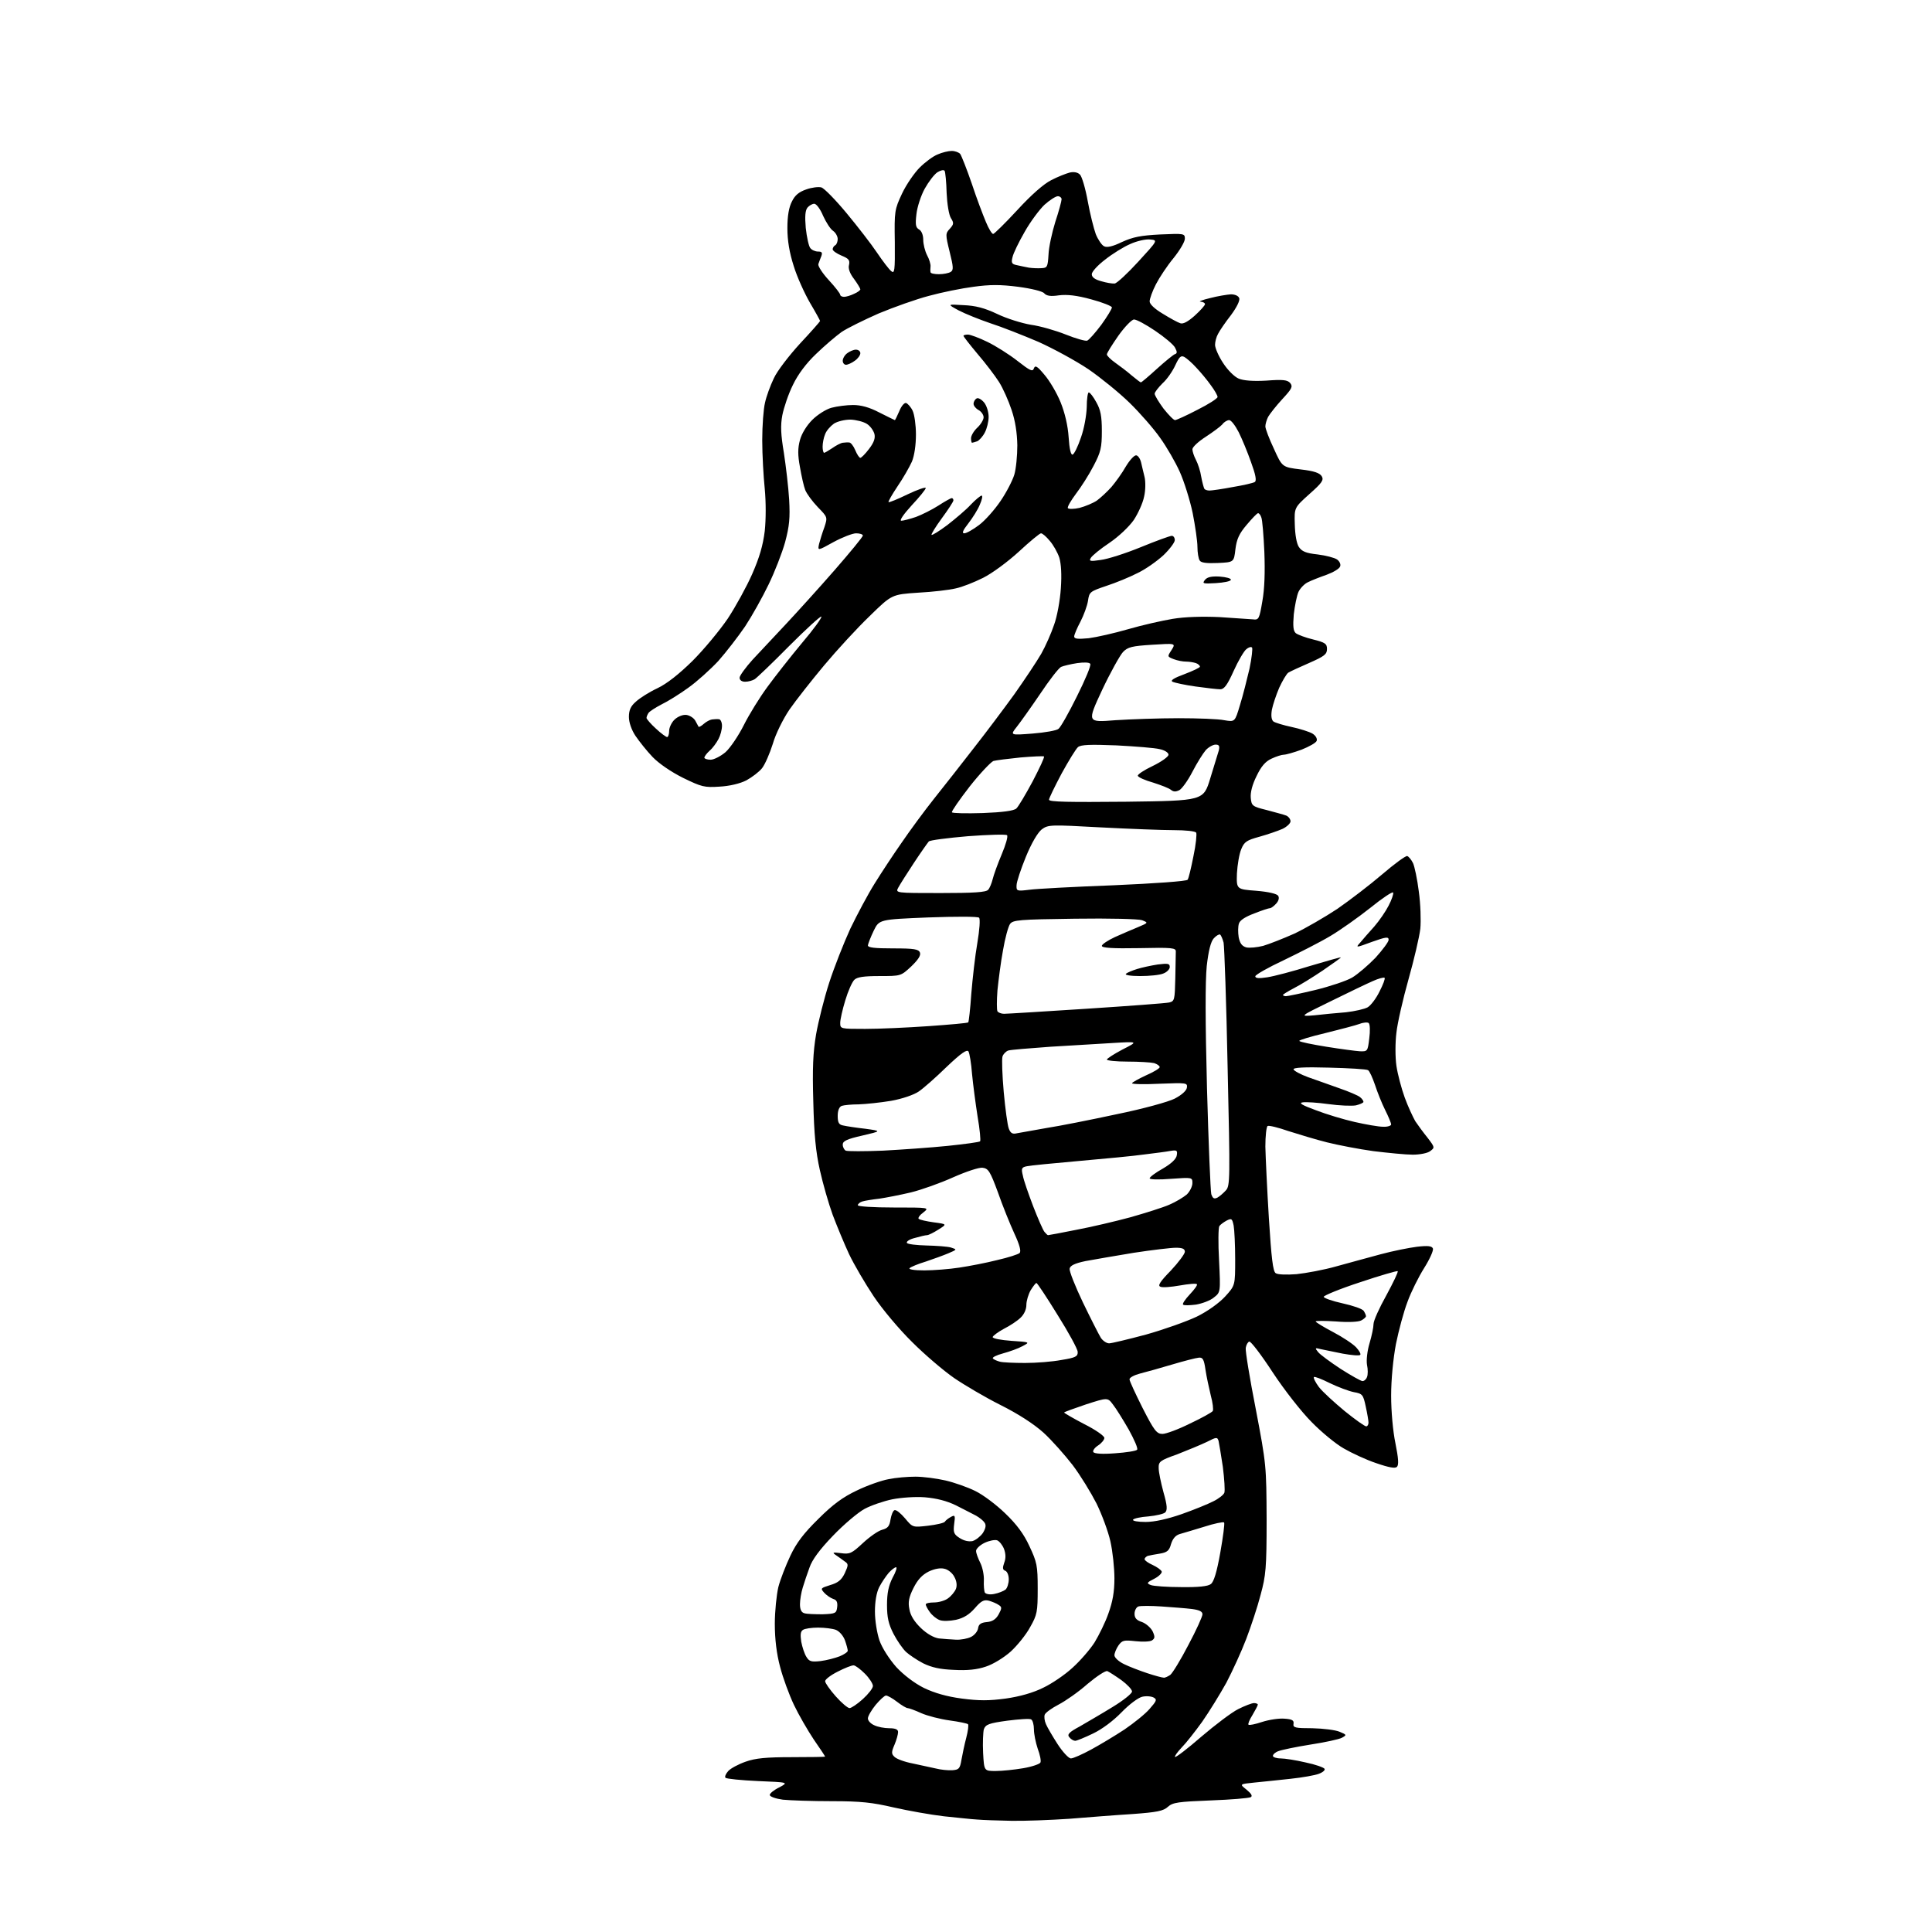 <?xml version="1.0" encoding="UTF-8" standalone="no"?>
<svg 
  version="1.1" 
  xmlns="http://www.w3.org/2000/svg" 
  xmlns:xlink="http://www.w3.org/1999/xlink" 
  xmlns:svg="http://www.w3.org/2000/svg"
  xmlns:rdf="http://www.w3.org/1999/02/22-rdf-syntax-ns#"
  xmlns:cc="http://creativecommons.org/ns#"
  xmlns:dc="http://purl.org/dc/elements/1.1/"
  viewBox="0 0 768 768"
  width="768"
  height="768"
>
<style>svg {background-color: white; }</style>"
<path stroke="none" fill="black" fill-rule="evenodd" d="M402.0,723.8C396.8,723.7 390.7,723.5 388.5,723.3C386.3,723.2 380.3,722.5 375.2,722.0C370.0,721.4 361.1,719.8 355.3,718.5C346.7,716.5 342.2,716.0 330.7,716.0C322.9,716.0 314.1,715.7 311.2,715.4C308.3,715.0 306.0,714.2 306.0,713.5C306.0,712.9 307.7,711.5 309.8,710.5C313.5,708.5 313.5,708.5 301.3,708.0C294.6,707.7 288.8,707.1 288.4,706.7C288.0,706.3 288.5,705.1 289.5,704.0C290.4,703.0 293.5,701.3 296.4,700.3C300.3,698.9 304.6,698.5 314.8,698.5C322.0,698.5 328.0,698.4 328.0,698.3C328.0,698.1 326.0,695.1 323.5,691.5C321.1,687.9 317.5,681.7 315.6,677.7C313.7,673.7 311.2,666.9 310.1,662.6C308.7,657.4 308.0,651.5 308.0,645.5C308.0,640.5 308.7,633.9 309.4,630.9C310.2,627.8 312.4,622.2 314.2,618.4C316.6,613.3 319.5,609.5 325.3,603.8C331.1,598.0 335.1,595.1 340.6,592.5C344.7,590.5 350.4,588.5 353.2,588.0C356.0,587.4 360.8,587.0 363.9,587.0C367.0,587.0 372.3,587.7 375.8,588.5C379.3,589.3 384.7,591.2 387.7,592.7C390.8,594.2 396.1,598.2 399.6,601.6C404.1,605.9 407.0,609.8 409.2,614.6C412.2,621.0 412.5,622.3 412.5,631.5C412.5,640.7 412.3,641.9 409.5,646.8C407.9,649.8 404.4,654.1 401.8,656.5C399.0,659.0 394.7,661.6 391.9,662.5C388.4,663.7 384.5,664.1 379.2,663.8C373.6,663.6 370.3,662.8 367.0,661.2C364.5,659.9 361.4,657.8 360.2,656.7C358.9,655.5 356.6,652.2 355.2,649.5C353.2,645.6 352.6,643.0 352.6,638.0C352.6,633.3 353.2,630.4 354.8,627.2C356.1,624.9 356.7,623.0 356.2,623.0C355.7,623.0 354.4,624.0 353.3,625.2C352.2,626.5 350.5,629.0 349.5,630.9C348.4,633.1 347.8,636.7 347.8,640.6C347.8,644.2 348.6,649.1 349.6,652.1C350.7,655.2 353.5,659.5 356.3,662.7C359.3,665.9 363.5,669.1 367.3,671.0C371.5,673.0 376.3,674.4 382.3,675.2C389.2,676.1 393.1,676.1 399.8,675.2C405.4,674.4 410.7,672.9 414.7,670.9C418.1,669.3 423.4,665.7 426.4,662.9C429.4,660.2 433.3,655.7 435.1,652.9C436.8,650.1 439.4,644.9 440.6,641.4C442.3,636.7 443.0,632.8 443.0,627.4C443.0,623.3 442.3,616.7 441.4,612.7C440.5,608.7 438.0,602.0 435.9,597.7C433.7,593.4 429.5,586.5 426.4,582.4C423.3,578.4 418.1,572.5 414.8,569.5C410.9,566.0 404.7,562.0 397.7,558.5C391.7,555.5 383.4,550.6 379.3,547.8C375.1,544.9 367.6,538.5 362.6,533.5C357.5,528.5 350.7,520.4 347.3,515.3C343.9,510.2 339.5,502.7 337.5,498.5C335.6,494.4 332.7,487.4 331.0,482.9C329.4,478.5 327.1,470.5 325.9,465.1C324.3,458.0 323.6,450.9 323.3,438.0C322.9,424.6 323.2,418.3 324.4,411.2C325.3,406.1 327.6,396.9 329.6,390.7C331.6,384.5 335.4,374.9 338.0,369.2C340.7,363.6 345.0,355.5 347.7,351.2C350.3,347.0 355.1,339.7 358.4,335.0C361.6,330.3 367.4,322.4 371.3,317.5C375.2,312.6 382.3,303.6 387.0,297.5C391.8,291.4 399.0,281.8 403.2,276.0C407.3,270.2 412.1,263.0 413.9,259.9C415.6,256.9 417.9,251.7 419.0,248.4C420.2,245.2 421.4,238.6 421.7,233.9C422.1,228.3 421.8,224.1 421.1,221.7C420.4,219.6 418.7,216.6 417.3,215.0C415.9,213.3 414.4,212.0 413.8,212.0C413.3,212.0 409.3,215.3 405.0,219.3C400.5,223.4 394.4,227.9 390.8,229.7C387.2,231.5 382.4,233.4 379.9,233.9C377.5,234.5 370.8,235.3 365.0,235.6C354.5,236.3 354.5,236.3 345.7,244.9C340.8,249.6 332.7,258.4 327.6,264.5C322.5,270.6 316.3,278.5 313.8,282.1C311.3,285.8 308.3,291.8 307.2,295.7C306.0,299.5 304.1,303.9 302.9,305.4C301.8,306.8 298.9,309.0 296.7,310.2C294.2,311.5 289.9,312.5 286.0,312.7C280.0,313.1 278.9,312.8 271.5,309.2C266.7,306.8 261.9,303.5 259.4,300.9C257.1,298.5 254.1,294.7 252.6,292.5C251.0,290.1 250.0,287.1 250.0,285.0C250.0,282.3 250.7,280.7 252.8,278.9C254.3,277.5 258.1,275.1 261.3,273.6C265.1,271.8 269.9,268.0 275.3,262.7C279.8,258.2 286.1,250.6 289.3,245.9C292.4,241.2 296.8,233.2 299.0,228.2C301.9,221.6 303.3,216.8 304.0,211.1C304.5,206.3 304.5,199.7 304.0,194.3C303.5,189.5 303.0,180.8 303.0,175.0C303.0,169.2 303.5,162.5 304.1,160.1C304.6,157.7 306.2,153.3 307.6,150.4C308.9,147.5 313.7,141.3 318.0,136.6C322.4,131.9 326.0,127.8 326.0,127.6C326.0,127.4 324.2,124.1 322.0,120.4C319.8,116.6 316.8,110.0 315.5,105.7C313.8,100.4 313.0,95.6 313.0,90.7C313.0,85.8 313.6,82.4 314.8,80.1C316.0,77.6 317.6,76.3 320.5,75.3C322.7,74.5 325.4,74.2 326.5,74.5C327.6,74.8 332.1,79.4 336.5,84.7C340.9,90.0 346.4,97.1 348.6,100.4C350.9,103.8 353.4,107.1 354.3,107.8C355.6,108.9 355.8,107.7 355.7,96.3C355.5,83.9 355.6,83.3 358.6,76.9C360.3,73.3 363.5,68.7 365.6,66.6C367.7,64.5 370.9,62.1 372.7,61.4C374.5,60.6 377.0,60.0 378.3,60.0C379.7,60.0 381.2,60.6 381.7,61.2C382.2,61.9 384.3,67.2 386.3,73.0C388.2,78.8 390.8,85.6 391.9,88.2C393.0,90.9 394.3,93.0 394.8,93.0C395.2,93.0 399.6,88.7 404.4,83.5C409.9,77.5 414.9,73.1 417.9,71.6C420.4,70.3 423.7,69.0 425.2,68.6C426.9,68.2 428.4,68.5 429.3,69.4C430.1,70.2 431.5,75.0 432.4,80.0C433.3,85.0 434.8,90.9 435.6,93.1C436.5,95.3 438.0,97.5 438.9,97.9C440.0,98.5 442.3,98.0 446.0,96.2C450.4,94.2 453.5,93.6 461.2,93.2C470.7,92.8 471.0,92.8 471.0,94.9C471.0,96.1 469.0,99.5 466.5,102.6C464.0,105.6 460.9,110.3 459.5,113.0C458.1,115.7 457.0,118.8 457.0,119.8C457.0,120.9 459.0,122.8 462.2,124.7C465.1,126.5 468.2,128.2 469.2,128.5C470.3,128.9 472.2,127.9 474.9,125.5C477.2,123.4 479.0,121.4 479.0,120.9C479.0,120.4 478.2,120.0 477.2,119.9C476.3,119.9 478.0,119.2 481.0,118.5C484.0,117.7 487.8,117.1 489.3,117.0C490.9,117.0 492.3,117.6 492.6,118.5C493.0,119.4 491.6,122.2 489.3,125.3C487.1,128.1 484.8,131.5 484.2,132.7C483.5,133.9 483.0,135.9 483.0,137.1C483.0,138.3 484.4,141.6 486.2,144.3C488.0,147.1 490.7,149.8 492.4,150.5C494.3,151.3 498.1,151.6 503.4,151.3C510.0,150.8 511.8,151.0 512.9,152.3C514.0,153.7 513.5,154.6 509.7,158.7C507.3,161.3 504.8,164.5 504.1,165.7C503.5,166.9 503.0,168.6 503.0,169.5C503.0,170.4 504.5,174.4 506.4,178.4C509.7,185.7 509.7,185.7 517.0,186.6C522.3,187.2 524.6,188.0 525.4,189.3C526.3,190.8 525.6,191.9 520.5,196.4C514.5,201.8 514.5,201.8 514.7,208.4C514.8,212.5 515.4,216.0 516.3,217.4C517.5,219.2 519.1,219.9 523.8,220.4C527.0,220.8 530.5,221.7 531.5,222.4C532.5,223.1 533.1,224.4 532.7,225.2C532.4,226.1 530.0,227.5 527.3,228.5C524.7,229.4 521.4,230.7 520.0,231.4C518.6,232.0 516.9,233.8 516.2,235.2C515.5,236.7 514.7,240.8 514.3,244.2C513.9,249.0 514.1,250.8 515.1,251.7C515.9,252.3 519.0,253.5 522.0,254.2C526.8,255.4 527.5,255.9 527.5,258.0C527.5,260.1 526.4,260.9 520.5,263.5C516.6,265.2 512.9,266.9 512.1,267.4C511.4,267.9 509.8,270.6 508.5,273.4C507.3,276.2 506.0,280.1 505.6,282.1C505.2,284.5 505.4,286.1 506.2,286.8C506.9,287.3 510.2,288.3 513.5,289.0C516.8,289.7 520.5,290.9 521.7,291.6C523.0,292.4 523.7,293.6 523.4,294.5C523.1,295.3 520.4,296.8 517.4,298.0C514.4,299.1 511.2,300.0 510.4,300.0C509.5,300.0 507.3,300.7 505.4,301.6C503.0,302.7 501.3,304.7 499.5,308.5C497.8,311.9 497.0,315.0 497.2,317.2C497.5,320.3 497.8,320.6 503.5,322.0C506.8,322.9 510.3,323.8 511.3,324.2C512.2,324.6 513.0,325.6 513.0,326.5C513.0,327.3 511.5,328.7 509.8,329.5C508.0,330.3 503.9,331.7 500.7,332.6C495.6,334.0 494.6,334.6 493.4,337.6C492.6,339.5 491.9,343.8 491.7,347.2C491.5,353.5 491.5,353.5 499.4,354.1C504.3,354.5 507.6,355.3 508.1,356.1C508.6,356.9 508.3,358.1 507.3,359.2C506.4,360.2 505.3,361.0 504.9,361.0C504.4,361.0 501.6,361.9 498.6,363.1C495.1,364.4 492.9,365.8 492.5,367.1C492.1,368.3 492.1,370.7 492.4,372.6C492.9,375.0 493.7,376.1 495.4,376.6C496.7,376.9 499.7,376.6 502.1,376.0C504.5,375.3 510.1,373.1 514.6,371.1C519.0,369.0 526.6,364.6 531.6,361.3C536.5,357.9 544.5,351.8 549.4,347.6C554.3,343.4 558.8,340.1 559.4,340.3C560.0,340.5 561.0,341.7 561.7,343.1C562.3,344.4 563.4,349.5 564.0,354.4C564.7,359.3 564.9,366.0 564.6,369.2C564.2,372.5 562.1,381.5 559.9,389.3C557.7,397.1 555.5,406.7 555.1,410.5C554.6,414.4 554.6,420.3 555.1,423.7C555.6,427.1 557.1,432.7 558.4,436.3C559.7,439.9 561.7,444.1 562.6,445.7C563.6,447.2 565.8,450.2 567.5,452.3C570.4,456.1 570.4,456.2 568.5,457.6C567.5,458.4 564.4,459.0 561.6,459.0C558.8,459.0 551.8,458.3 546.0,457.6C540.2,456.8 531.9,455.2 527.5,454.1C523.1,453.0 516.2,450.9 512.1,449.6C508.1,448.2 504.4,447.3 503.9,447.6C503.4,447.9 503.0,451.6 503.0,455.8C503.1,460.0 503.7,472.9 504.4,484.3C505.4,500.0 506.0,505.4 507.1,506.1C507.9,506.7 511.5,506.8 515.4,506.5C519.2,506.1 526.3,504.8 531.2,503.4C536.0,502.1 543.9,499.9 548.8,498.6C553.6,497.3 560.1,496.0 563.3,495.6C567.7,495.1 569.2,495.3 569.6,496.3C569.9,497.1 568.3,500.6 566.1,504.1C563.9,507.6 560.9,513.6 559.5,517.5C558.0,521.4 556.0,528.9 554.9,534.3C553.8,540.2 553.0,548.4 553.0,554.8C553.0,561.0 553.7,568.9 554.7,573.7C555.9,579.7 556.1,582.3 555.3,583.1C554.6,583.8 552.2,583.4 547.0,581.6C543.1,580.3 537.3,577.6 534.2,575.8C531.0,574.0 525.3,569.3 521.4,565.3C517.4,561.3 510.5,552.5 505.9,545.5C501.4,538.6 497.2,533.1 496.6,533.3C496.0,533.5 495.4,534.6 495.2,535.8C495.0,537.0 496.8,548.0 499.2,560.2C503.4,582.2 503.4,582.8 503.5,604.0C503.5,623.4 503.2,626.3 501.1,634.0C499.9,638.7 497.3,646.5 495.4,651.5C493.5,656.5 489.9,664.3 487.5,668.9C485.0,673.4 480.7,680.4 477.9,684.4C475.1,688.3 471.4,693.0 469.7,694.7C468.0,696.5 466.8,698.2 467.1,698.4C467.4,698.7 472.1,695.1 477.5,690.4C483.0,685.7 489.6,680.7 492.2,679.4C494.8,678.1 497.6,677.0 498.5,677.0C499.3,677.0 500.0,677.3 500.0,677.6C500.0,678.0 499.0,679.8 497.9,681.7C496.7,683.6 496.0,685.3 496.3,685.6C496.6,685.9 499.0,685.4 501.7,684.5C504.5,683.6 508.5,683.0 510.6,683.2C513.7,683.4 514.4,683.9 514.2,685.2C513.9,686.8 514.9,687.0 521.7,687.0C526.0,687.1 530.9,687.7 532.5,688.4C535.4,689.6 535.4,689.7 533.4,690.8C532.3,691.4 526.7,692.6 520.9,693.5C515.2,694.4 509.5,695.6 508.2,696.1C507.0,696.5 506.0,697.4 506.0,698.0C506.0,698.5 507.4,699.0 509.1,699.0C510.7,699.0 515.2,699.7 519.0,700.6C522.9,701.4 526.2,702.6 526.5,703.1C526.9,703.6 525.9,704.5 524.3,705.1C522.8,705.7 517.7,706.6 513.0,707.1C508.3,707.6 501.8,708.3 498.6,708.6C492.7,709.2 492.7,709.2 495.5,711.4C497.4,713.0 498.0,713.9 497.2,714.4C496.5,714.8 489.3,715.4 481.2,715.7C468.4,716.2 466.2,716.5 464.3,718.2C462.5,719.9 459.9,720.4 450.3,721.1C443.8,721.5 432.4,722.4 425.0,723.0C417.6,723.5 407.2,723.9 402.0,723.8zM378.5,703.7C381.2,703.5 381.6,703.1 382.2,699.5C382.6,697.3 383.4,693.4 384.1,690.8C384.8,688.1 385.1,685.8 384.8,685.4C384.5,685.1 381.2,684.4 377.5,683.9C373.8,683.4 368.7,682.1 366.2,681.0C363.8,679.9 361.3,679.0 360.8,679.0C360.3,679.0 358.4,677.9 356.6,676.5C354.8,675.1 352.8,674.0 352.2,674.0C351.6,674.0 349.8,675.7 348.1,677.7C346.4,679.8 345.0,682.2 345.0,683.1C345.0,684.0 346.1,685.2 347.5,685.8C348.9,686.5 351.6,687.0 353.5,687.0C356.0,687.0 357.0,687.5 357.0,688.5C357.0,689.4 356.4,691.6 355.6,693.5C354.3,696.5 354.3,697.2 355.6,698.4C356.4,699.2 359.6,700.4 362.8,701.0C365.9,701.7 370.1,702.6 372.0,703.0C373.9,703.5 376.9,703.8 378.5,703.7zM395.8,704.0C398.3,704.0 403.2,703.5 406.7,702.9C410.3,702.3 413.4,701.2 413.6,700.6C413.9,699.9 413.4,697.5 412.5,695.1C411.7,692.7 411.0,689.3 411.0,687.4C411.0,685.6 410.5,683.8 409.9,683.5C409.4,683.1 405.1,683.4 400.4,684.0C393.1,685.0 391.8,685.5 391.1,687.4C390.8,688.5 390.6,692.8 390.8,696.8C391.2,704.0 391.2,704.0 395.8,704.0zM425.7,699.0C426.6,699.0 430.2,697.4 433.7,695.5C437.2,693.6 443.2,690.0 447.0,687.5C450.8,684.9 455.3,681.3 457.0,679.3C459.8,676.1 460.0,675.6 458.6,674.8C457.7,674.3 455.6,674.1 454.0,674.5C452.4,674.9 448.9,677.5 445.8,680.7C442.6,684.0 438.1,687.4 434.5,689.1C431.2,690.7 428.0,692.0 427.4,692.0C426.8,692.0 425.7,691.4 425.1,690.6C424.1,689.5 424.9,688.6 429.2,686.3C432.1,684.6 438.0,681.2 442.2,678.6C446.5,676.0 450.0,673.2 450.0,672.4C450.0,671.6 448.1,669.6 445.8,667.9C443.4,666.2 440.9,664.6 440.2,664.3C439.5,664.0 436.0,666.3 432.3,669.4C428.7,672.6 423.5,676.2 420.8,677.6C418.1,679.0 415.6,680.8 415.3,681.6C415.0,682.4 415.2,684.1 415.8,685.4C416.3,686.6 418.4,690.2 420.4,693.3C422.4,696.4 424.8,699.0 425.7,699.0zM337.7,679.0C338.4,679.0 340.8,677.4 343.0,675.4C345.2,673.4 347.0,671.1 347.0,670.2C347.0,669.3 345.6,667.1 343.8,665.3C342.0,663.5 340.0,662.0 339.3,662.0C338.5,662.0 335.7,663.1 333.0,664.5C330.2,665.9 328.0,667.6 328.0,668.3C328.0,669.0 329.9,671.7 332.2,674.3C334.5,676.9 337.0,679.0 337.7,679.0zM462.6,666.9C463.1,667.0 464.3,666.4 465.2,665.8C466.1,665.1 469.4,659.7 472.4,653.9C475.5,648.1 478.0,642.6 478.0,641.7C478.0,640.6 476.8,640.0 473.8,639.6C471.4,639.3 466.0,638.9 461.8,638.6C457.5,638.3 453.4,638.3 452.5,638.6C451.7,638.9 451.0,640.2 451.0,641.5C451.0,643.2 451.8,644.1 454.0,644.8C455.6,645.4 457.5,647.1 458.2,648.5C459.2,650.7 459.1,651.3 457.9,652.1C457.1,652.6 454.2,652.7 451.4,652.4C446.8,651.9 446.1,652.0 444.6,654.1C443.7,655.4 443.0,657.2 443.0,658.0C443.0,658.9 444.7,660.5 446.8,661.5C448.8,662.5 453.0,664.1 456.0,665.1C459.0,666.1 462.0,666.9 462.6,666.9zM326.2,660.3C328.6,660.0 332.0,659.1 333.8,658.4C335.5,657.7 337.0,656.7 337.0,656.2C337.0,655.7 336.5,653.8 335.9,652.1C335.2,650.2 333.7,648.5 332.3,647.9C331.0,647.4 327.8,647.0 325.2,647.0C322.6,647.0 319.9,647.4 319.2,647.9C318.2,648.5 318.1,649.8 318.5,652.6C318.9,654.7 319.8,657.5 320.6,658.7C321.7,660.5 322.6,660.7 326.2,660.3zM380.0,651.8C381.9,651.9 384.6,651.4 386.0,650.7C387.4,650.0 388.6,648.5 388.8,647.3C389.0,645.7 389.9,645.0 392.3,644.8C394.5,644.6 395.9,643.7 397.0,641.7C398.3,639.3 398.3,638.8 397.0,638.0C396.2,637.4 394.4,636.7 393.1,636.3C391.1,635.8 390.0,636.4 387.5,639.3C385.3,641.8 383.1,643.2 380.0,643.9C377.5,644.4 374.8,644.5 373.5,644.0C372.2,643.5 370.5,642.1 369.6,640.8C368.7,639.6 368.0,638.2 368.0,637.8C368.0,637.3 369.5,637.0 371.3,637.0C373.1,637.0 375.6,636.3 376.8,635.4C378.1,634.5 379.5,632.8 380.0,631.6C380.5,630.3 380.3,628.5 379.4,626.9C378.7,625.4 376.9,623.9 375.4,623.6C373.8,623.2 371.5,623.6 369.2,624.7C366.6,626.0 364.8,627.9 363.1,631.3C361.3,634.9 360.9,636.9 361.5,639.7C361.9,642.2 363.5,644.7 366.1,647.2C368.5,649.5 371.2,651.0 373.2,651.3C375.0,651.5 378.1,651.7 380.0,651.8zM327.0,641.7C332.2,641.5 332.5,641.3 332.8,638.8C333.0,636.9 332.6,636.0 331.2,635.6C330.1,635.2 328.5,634.1 327.6,633.1C326.1,631.4 326.2,631.3 330.0,630.1C333.1,629.2 334.5,628.1 335.8,625.4C337.3,622.1 337.3,621.7 335.8,620.7C334.9,620.0 333.3,618.9 332.3,618.2C330.7,617.1 331.0,617.0 334.3,617.4C337.8,617.9 338.6,617.5 343.0,613.4C345.7,610.9 349.1,608.5 350.7,608.1C352.9,607.5 353.6,606.7 354.0,604.0C354.3,602.2 355.0,600.5 355.6,600.3C356.3,600.1 358.1,601.6 359.8,603.6C362.8,607.2 362.8,607.2 368.9,606.5C372.3,606.1 375.3,605.4 375.6,604.9C375.9,604.4 376.9,603.6 378.0,603.0C379.6,602.1 379.8,602.4 379.3,605.8C378.9,609.1 379.1,609.9 381.5,611.4C383.2,612.5 385.1,612.9 386.6,612.6C387.9,612.2 389.7,610.8 390.7,609.4C391.8,607.6 392.1,606.3 391.4,605.3C390.9,604.5 389.4,603.3 388.0,602.5C386.6,601.8 383.0,599.9 380.0,598.4C376.3,596.6 372.3,595.6 367.7,595.2C364.0,594.9 358.2,595.3 354.7,596.0C351.3,596.7 346.3,598.4 343.7,599.8C341.1,601.2 335.4,606.0 331.1,610.5C325.8,616.0 322.8,620.1 321.8,623.1C320.9,625.5 319.7,629.1 319.1,631.1C318.5,633.0 318.0,636.0 318.0,637.7C318.0,639.9 318.6,641.0 319.8,641.3C320.7,641.6 324.0,641.7 327.0,641.7zM395.3,633.6C396.9,633.3 398.9,632.5 399.7,631.9C400.4,631.3 401.0,629.4 401.0,627.8C401.0,626.2 400.4,624.7 399.6,624.4C398.5,624.0 398.5,623.2 399.2,621.2C399.9,619.4 399.8,617.6 399.1,615.7C398.5,614.2 397.3,612.7 396.4,612.3C395.5,612.0 393.3,612.4 391.4,613.3C389.5,614.2 388.0,615.7 388.0,616.5C388.0,617.4 388.8,619.5 389.7,621.3C390.6,623.1 391.2,626.2 391.1,628.2C391.0,630.3 391.2,632.5 391.5,633.1C392.0,633.7 393.5,634.0 395.3,633.6zM469.6,630.9C476.2,631.0 480.2,630.6 481.3,629.7C482.5,628.9 483.7,625.0 485.1,617.1C486.2,610.9 486.9,605.5 486.6,605.2C486.2,604.9 482.7,605.6 478.7,606.9C474.8,608.1 470.4,609.4 469.0,609.8C467.3,610.3 466.2,611.6 465.5,613.8C464.8,616.4 464.0,617.1 461.0,617.6C459.1,617.9 456.9,618.3 456.2,618.5C455.6,618.8 455.0,619.3 455.0,619.8C455.0,620.3 456.4,621.3 458.2,622.1C459.9,622.9 461.5,624.0 461.8,624.7C462.0,625.3 460.6,626.7 458.8,627.6C455.8,629.1 455.7,629.4 457.5,630.1C458.6,630.5 464.0,630.9 469.6,630.9zM455.4,605.0C458.9,605.0 463.9,603.9 469.7,601.9C474.5,600.2 480.2,597.9 482.3,596.8C484.4,595.8 486.4,594.2 486.7,593.4C487.0,592.5 486.7,587.9 486.1,583.1C485.4,578.4 484.6,573.7 484.4,572.8C483.9,571.2 483.6,571.2 479.7,573.2C477.4,574.3 472.1,576.5 468.0,578.1C461.0,580.6 460.5,581.0 460.6,583.7C460.6,585.2 461.5,589.5 462.5,593.2C464.0,598.4 464.1,600.3 463.2,601.2C462.6,601.8 459.6,602.5 456.5,602.8C453.5,603.0 450.7,603.6 450.4,604.1C450.1,604.6 452.3,605.0 455.4,605.0zM443.3,577.7C447.6,577.4 451.6,576.8 452.0,576.3C452.5,575.9 450.9,572.3 448.7,568.3C446.4,564.3 443.6,559.8 442.4,558.3C440.3,555.5 440.3,555.5 431.6,558.3C426.9,559.9 423.0,561.3 423.0,561.5C423.0,561.7 426.6,563.8 431.0,566.1C435.4,568.3 439.0,570.8 439.0,571.6C439.0,572.3 437.9,573.7 436.5,574.6C435.1,575.5 434.3,576.7 434.6,577.2C435.0,577.9 438.3,578.1 443.3,577.7zM462.1,570.0C463.5,570.0 468.4,568.2 473.0,565.9C477.7,563.7 481.8,561.4 482.1,560.9C482.4,560.3 482.1,557.6 481.3,554.7C480.6,551.8 479.6,547.2 479.2,544.5C478.6,540.3 478.1,539.5 476.5,539.7C475.4,539.8 470.7,541.0 466.0,542.4C461.3,543.8 455.6,545.4 453.2,546.0C450.9,546.6 449.0,547.6 449.0,548.3C449.0,549.0 451.4,554.1 454.2,559.7C458.8,568.7 459.8,570.0 462.1,570.0zM543.1,567.0C543.6,567.0 544.0,566.3 544.0,565.5C544.0,564.8 543.5,561.8 542.9,559.1C541.9,554.4 541.6,554.0 538.2,553.4C536.2,553.0 531.9,551.4 528.6,549.8C525.4,548.2 522.6,547.1 522.3,547.4C522.0,547.7 522.9,549.5 524.3,551.4C525.8,553.3 530.4,557.5 534.5,560.9C538.7,564.3 542.5,567.0 543.1,567.0zM541.6,549.0C542.3,549.0 543.1,548.3 543.4,547.4C543.8,546.5 543.8,544.3 543.4,542.5C543.1,540.7 543.5,537.0 544.4,534.0C545.3,531.0 546.0,527.6 546.0,526.3C546.0,525.0 548.3,519.9 551.1,514.9C553.8,509.9 555.9,505.6 555.6,505.3C555.4,505.1 548.7,507.0 540.7,509.7C532.7,512.3 526.2,515.0 526.2,515.5C526.2,516.0 529.6,517.2 533.7,518.1C537.8,519.0 541.6,520.3 542.1,521.1C542.6,521.9 543.0,522.8 543.0,523.2C543.0,523.6 542.1,524.4 541.1,524.9C540.0,525.5 535.9,525.7 531.1,525.3C526.6,525.0 523.0,525.0 523.0,525.3C523.0,525.6 526.1,527.5 529.9,529.5C533.7,531.5 537.8,534.2 539.1,535.6C540.3,536.9 541.1,538.3 540.7,538.6C540.3,539.0 537.2,538.7 533.8,538.1C530.3,537.4 526.4,536.6 525.0,536.3C522.7,535.7 522.6,535.8 524.0,537.5C524.8,538.5 528.9,541.5 533.0,544.2C537.1,546.8 541.0,549.0 541.6,549.0zM407.5,541.8C411.9,541.8 418.4,541.3 422.0,540.6C427.6,539.7 428.5,539.2 428.4,537.4C428.4,536.3 424.8,529.7 420.4,522.7C416.1,515.7 412.3,510.0 412.0,510.0C411.7,510.0 410.7,511.3 409.7,512.9C408.8,514.5 408.0,517.1 408.0,518.7C408.0,520.5 407.1,522.5 405.7,523.8C404.5,525.0 401.5,527.0 399.1,528.2C396.7,529.5 394.7,531.0 394.6,531.5C394.6,532.1 397.9,532.7 402.0,533.0C409.5,533.5 409.5,533.5 406.5,535.1C404.9,536.0 401.3,537.3 398.7,538.0C396.1,538.7 394.3,539.6 394.7,540.0C395.1,540.5 396.4,541.0 397.5,541.3C398.6,541.6 403.1,541.8 407.5,541.8zM440.9,534.0C441.8,534.0 448.5,532.4 455.6,530.5C462.7,528.5 471.7,525.3 475.7,523.4C480.0,521.3 484.6,518.0 487.0,515.4C491.0,511.0 491.0,511.0 491.0,500.6C491.0,494.9 490.7,488.9 490.4,487.2C489.8,484.4 489.6,484.2 487.6,485.2C486.5,485.8 485.1,486.8 484.7,487.4C484.3,488.0 484.2,494.2 484.6,501.1C485.2,513.7 485.2,513.7 482.5,515.8C481.1,517.0 477.8,518.2 475.4,518.6C472.9,518.9 470.6,519.0 470.3,518.6C469.9,518.3 471.2,516.4 473.0,514.5C474.8,512.6 476.1,510.8 475.8,510.5C475.5,510.1 472.4,510.4 469.0,511.0C465.6,511.6 462.1,511.9 461.3,511.5C460.1,511.1 461.1,509.5 465.4,505.1C468.5,501.8 471.0,498.4 471.0,497.6C471.0,496.4 470.0,496.0 467.4,496.0C465.5,496.0 457.9,496.9 450.7,498.0C443.4,499.2 434.8,500.7 431.5,501.3C427.2,502.2 425.4,503.1 425.2,504.3C425.0,505.3 427.4,511.3 430.5,517.8C433.6,524.2 436.8,530.5 437.6,531.8C438.4,533.0 439.9,534.0 440.9,534.0zM367.4,505.0C371.1,505.0 377.4,504.5 381.3,503.9C385.3,503.3 392.1,502.0 396.4,500.9C400.8,499.9 404.8,498.6 405.3,498.1C406.0,497.4 405.3,494.8 403.2,490.3C401.5,486.6 398.5,479.2 396.7,474.0C393.6,465.6 392.9,464.5 390.6,464.2C389.2,464.0 384.1,465.7 378.9,468.0C373.8,470.3 366.2,473.0 362.1,474.0C357.9,475.0 352.2,476.1 349.5,476.5C346.8,476.8 343.7,477.3 342.8,477.6C341.8,477.9 341.0,478.6 341.0,479.1C341.0,479.6 347.1,480.0 355.2,480.0C369.5,480.0 369.5,480.0 367.0,482.0C365.6,483.0 364.8,484.2 365.2,484.5C365.6,484.9 368.3,485.5 371.2,485.9C376.5,486.6 376.5,486.6 373.0,488.8C371.1,490.0 369.1,491.0 368.5,491.0C367.9,491.0 365.8,491.5 363.7,492.1C361.6,492.6 360.2,493.5 360.5,494.1C360.9,494.6 364.4,495.0 368.3,495.1C372.3,495.2 376.6,495.5 378.0,495.9C380.5,496.7 380.5,496.7 377.0,498.2C375.1,499.0 371.0,500.5 368.0,501.5C365.0,502.4 362.1,503.6 361.6,504.1C361.0,504.6 363.4,505.0 367.4,505.0zM416.6,491.0C416.8,491.0 421.8,490.1 427.7,488.9C433.6,487.8 443.4,485.5 449.3,483.9C455.3,482.2 462.3,480.0 464.8,478.9C467.4,477.8 470.5,475.9 471.8,474.8C473.0,473.6 474.0,471.6 474.0,470.3C474.0,468.0 473.9,468.0 465.5,468.6C460.7,469.0 457.0,468.9 457.0,468.4C457.0,467.9 459.4,466.1 462.3,464.5C465.7,462.5 467.6,460.7 467.8,459.2C468.1,457.3 467.8,457.1 465.3,457.5C463.8,457.8 459.1,458.4 455.0,458.9C450.9,459.5 439.2,460.6 429.0,461.5C418.8,462.4 409.5,463.3 408.2,463.6C406.1,464.0 405.9,464.5 406.6,467.3C406.9,469.1 408.8,474.5 410.7,479.5C412.6,484.4 414.6,489.0 415.2,489.7C415.8,490.4 416.4,491.0 416.6,491.0zM483.9,476.1C484.8,475.6 486.3,474.3 487.3,473.2C489.0,471.4 489.0,468.7 488.0,424.4C487.5,398.6 486.7,376.3 486.4,374.7C486.0,373.2 485.4,371.8 485.0,371.5C484.6,371.3 483.5,371.9 482.5,373.0C481.3,374.3 480.4,377.9 479.7,384.0C479.1,390.1 479.1,405.8 479.8,432.7C480.4,454.6 481.2,473.5 481.5,474.7C482.1,476.4 482.6,476.7 483.9,476.1zM351.0,457.4C358.4,457.0 370.0,456.2 376.8,455.5C383.6,454.8 389.3,454.0 389.6,453.7C389.9,453.4 389.5,449.0 388.6,443.8C387.8,438.7 386.8,431.1 386.4,426.9C386.1,422.7 385.4,418.7 385.0,418.0C384.4,417.0 382.1,418.6 376.3,424.1C372.0,428.3 367.0,432.7 365.2,433.9C363.3,435.2 358.7,436.8 354.2,437.6C350.0,438.3 344.2,438.9 341.3,439.0C338.5,439.0 335.5,439.3 334.6,439.6C333.6,440.0 333.0,441.4 333.0,443.6C333.0,446.3 333.5,447.1 335.2,447.4C336.5,447.7 340.4,448.3 344.0,448.7C350.5,449.6 350.5,449.6 342.8,451.4C336.6,452.8 335.0,453.6 335.0,455.0C335.0,456.0 335.6,457.1 336.2,457.4C336.9,457.7 343.6,457.7 351.0,457.4zM404.2,450.5C405.5,450.3 410.8,449.3 416.0,448.4C421.2,447.6 433.8,445.1 444.0,442.9C454.3,440.8 464.5,438.0 467.0,436.7C469.7,435.3 471.6,433.6 471.8,432.4C472.1,430.4 471.7,430.4 461.0,430.8C455.0,431.1 450.0,431.0 450.0,430.6C450.0,430.3 452.5,428.9 455.5,427.5C458.5,426.2 461.0,424.7 461.0,424.2C461.0,423.7 460.0,423.0 458.8,422.6C457.5,422.3 452.8,422.0 448.2,422.0C443.7,422.0 440.0,421.6 440.0,421.2C440.0,420.8 442.8,419.0 446.2,417.2C452.5,414.0 452.5,414.0 442.5,414.6C437.0,414.9 425.8,415.6 417.5,416.1C409.2,416.7 401.7,417.3 400.8,417.6C399.9,417.9 398.8,419.0 398.5,420.0C398.2,421.1 398.4,427.4 399.0,434.1C399.6,440.7 400.5,447.3 401.0,448.6C401.7,450.5 402.5,450.9 404.2,450.5zM549.8,447.9C551.5,448.0 553.0,447.5 553.0,447.0C553.0,446.4 551.9,443.8 550.6,441.2C549.3,438.6 547.5,434.1 546.6,431.3C545.6,428.4 544.4,425.7 543.8,425.4C543.2,425.0 536.2,424.6 528.3,424.4C518.3,424.1 514.0,424.4 514.2,425.1C514.4,425.7 517.0,427.1 520.0,428.2C523.0,429.3 528.6,431.2 532.4,432.6C536.2,433.9 539.9,435.5 540.6,436.1C541.4,436.7 542.0,437.6 542.0,438.0C542.0,438.4 540.6,439.0 539.0,439.4C537.3,439.7 532.4,439.5 528.1,438.9C523.8,438.3 519.2,438.0 517.9,438.2C516.1,438.4 517.5,439.3 523.0,441.3C527.1,442.9 534.1,445.0 538.5,446.0C542.9,447.0 548.0,447.9 549.8,447.9zM540.6,417.9C543.6,418.0 543.7,417.9 544.3,412.8C544.7,409.9 544.6,407.2 544.1,406.7C543.7,406.3 542.0,406.4 540.5,407.0C538.9,407.6 532.7,409.2 526.7,410.7C520.8,412.1 516.2,413.5 516.5,413.8C516.8,414.2 521.7,415.2 527.3,416.1C532.9,417.0 538.9,417.8 540.6,417.9zM343.9,409.0C349.4,409.0 360.7,408.5 369.2,407.9C377.6,407.3 384.7,406.7 384.9,406.4C385.1,406.2 385.7,401.1 386.1,395.1C386.6,389.1 387.6,380.0 388.5,374.9C389.4,369.6 389.7,365.3 389.2,364.8C388.7,364.3 380.0,364.3 368.9,364.7C349.5,365.5 349.5,365.5 347.3,370.0C346.1,372.5 345.1,375.1 345.0,375.8C345.0,376.7 347.7,377.0 355.0,377.0C363.4,377.0 365.2,377.3 365.7,378.7C366.1,379.8 365.0,381.5 362.2,384.2C358.1,388.0 358.1,388.0 349.6,388.0C343.3,388.0 340.7,388.4 339.6,389.5C338.7,390.4 337.1,394.0 336.0,397.7C334.9,401.3 334.0,405.3 334.0,406.6C334.0,409.0 334.1,409.0 343.9,409.0zM522.5,403.6C525.8,403.2 531.4,402.7 535.0,402.4C538.6,402.0 542.5,401.1 543.7,400.4C545.0,399.6 547.1,396.8 548.4,394.1C549.8,391.4 550.7,389.0 550.4,388.7C550.1,388.4 547.9,389.0 545.7,390.0C543.4,391.0 535.9,394.6 529.0,398.0C516.5,404.1 516.5,404.1 522.5,403.6zM399.1,403.0C400.2,403.0 414.9,402.1 431.8,401.0C448.7,399.9 463.5,398.8 464.8,398.5C466.9,398.0 467.0,397.4 467.2,389.0C467.3,384.0 467.4,379.2 467.4,378.3C467.5,376.8 466.1,376.6 452.8,376.9C442.2,377.1 438.0,376.8 438.0,376.0C438.0,375.4 440.4,373.8 443.2,372.5C446.1,371.2 450.3,369.4 452.5,368.5C456.5,366.8 456.5,366.8 454.0,365.8C452.6,365.3 441.3,365.0 427.2,365.2C405.0,365.5 402.7,365.7 401.5,367.3C400.8,368.3 399.5,373.0 398.7,377.8C397.8,382.6 396.9,389.8 396.5,393.7C396.2,397.7 396.2,401.4 396.5,402.0C396.8,402.5 398.0,403.0 399.1,403.0zM511.2,396.0C511.9,396.0 517.2,394.9 523.0,393.5C528.7,392.1 535.3,389.9 537.5,388.6C539.7,387.3 543.9,383.7 546.8,380.7C549.6,377.6 552.0,374.4 552.0,373.6C552.0,372.3 551.0,372.4 545.4,374.4C538.9,376.8 538.8,376.8 540.7,374.7C541.7,373.5 544.2,370.6 546.3,368.3C548.3,366.0 550.9,362.2 552.0,360.0C553.2,357.7 554.0,355.4 553.8,354.8C553.6,354.3 549.5,357.0 544.7,360.9C539.9,364.7 532.7,369.8 528.8,372.1C524.8,374.5 516.5,378.7 510.3,381.7C504.1,384.6 499.0,387.5 499.0,388.1C499.0,388.9 500.5,389.0 503.7,388.5C506.4,388.1 514.0,386.1 520.7,384.0C527.5,382.0 533.0,380.4 533.0,380.6C533.0,380.8 529.7,383.1 525.8,385.8C521.8,388.5 516.6,391.7 514.2,392.9C511.9,394.1 510.0,395.3 510.0,395.5C510.0,395.8 510.6,396.0 511.2,396.0zM453.2,388.0C449.4,388.0 447.0,387.6 447.6,387.1C448.1,386.6 450.1,385.8 452.0,385.2C453.9,384.6 457.6,383.8 460.2,383.4C464.3,382.9 465.0,383.0 465.0,384.4C465.0,385.3 463.8,386.5 462.4,387.0C461.0,387.6 456.9,388.0 453.2,388.0zM373.8,355.0C387.0,355.0 392.0,354.7 392.8,353.7C393.4,353.1 394.2,351.1 394.6,349.5C395.0,347.8 396.6,343.4 398.2,339.6C399.8,335.8 400.8,332.4 400.3,332.0C399.9,331.6 392.9,331.8 384.8,332.4C376.7,333.1 369.6,334.0 369.2,334.5C368.7,335.1 366.0,338.9 363.3,343.0C360.6,347.1 357.8,351.5 357.1,352.8C355.9,355.0 355.9,355.0 373.8,355.0zM409.1,353.7C411.9,353.3 427.1,352.5 442.9,351.9C458.9,351.2 471.8,350.3 472.1,349.7C472.5,349.2 473.5,345.0 474.4,340.4C475.4,335.8 475.8,331.5 475.5,331.0C475.2,330.4 471.2,330.0 466.7,330.0C462.2,330.0 449.1,329.5 437.6,328.9C417.5,327.8 416.7,327.8 414.1,329.7C412.5,331.0 410.1,335.0 407.8,340.6C405.8,345.5 404.1,350.6 404.1,351.9C404.0,354.2 404.2,354.3 409.1,353.7zM390.7,323.2C398.6,322.9 403.0,322.3 404.0,321.4C404.8,320.7 407.7,315.8 410.5,310.6C413.2,305.4 415.3,301.0 415.0,300.7C414.7,300.5 410.5,300.7 405.7,301.1C400.8,301.6 396.0,302.2 394.9,302.5C393.9,302.9 389.6,307.4 385.5,312.6C381.4,317.9 378.2,322.5 378.4,322.9C378.7,323.3 384.2,323.4 390.7,323.2zM447.7,318.7C478.4,318.3 478.4,318.3 481.1,309.4C482.6,304.6 484.1,299.6 484.5,298.3C484.9,296.5 484.6,296.0 483.2,296.0C482.2,296.0 480.4,297.0 479.3,298.2C478.2,299.5 475.8,303.3 474.0,306.8C472.2,310.3 469.8,313.6 468.8,314.1C467.4,314.8 466.5,314.8 465.5,314.0C464.7,313.3 461.5,312.1 458.4,311.1C455.2,310.2 452.5,309.0 452.3,308.4C452.1,307.9 454.8,306.1 458.2,304.5C461.7,302.8 464.5,300.8 464.5,300.0C464.5,299.2 463.0,298.2 461.0,297.8C459.1,297.3 451.3,296.7 443.8,296.3C433.4,295.9 429.7,296.0 428.5,297.0C427.7,297.7 424.8,302.4 422.0,307.5C419.3,312.6 417.0,317.3 417.0,317.9C417.0,318.8 425.0,318.9 447.7,318.7zM282.5,302.0C283.8,302.0 286.5,300.6 288.4,299.0C290.3,297.3 293.6,292.4 295.7,288.2C297.8,284.0 302.0,277.2 305.1,273.0C308.1,268.9 314.3,261.0 318.8,255.6C323.4,250.2 326.8,245.5 326.5,245.1C326.2,244.8 320.4,250.1 313.7,256.8C307.0,263.6 300.8,269.5 300.0,270.0C299.2,270.5 297.5,271.0 296.2,271.0C294.9,271.0 294.0,270.4 294.0,269.4C294.0,268.6 296.4,265.3 299.2,262.2C302.1,259.1 308.1,252.7 312.5,248.0C316.9,243.3 325.6,233.7 331.8,226.6C337.9,219.6 343.0,213.4 343.0,212.9C343.0,212.4 341.8,212.0 340.3,212.0C338.9,212.0 334.8,213.6 331.3,215.5C325.0,219.0 325.0,219.0 325.6,216.2C326.0,214.7 326.9,211.7 327.7,209.6C329.0,205.6 329.0,205.6 325.1,201.6C322.9,199.3 320.7,196.3 320.1,194.8C319.5,193.3 318.6,189.2 318.0,185.7C317.1,180.9 317.1,178.2 318.0,174.9C318.7,172.3 320.7,169.1 322.9,166.9C324.9,164.9 328.3,162.7 330.5,162.1C332.7,161.5 336.6,161.0 339.1,161.0C342.3,161.0 345.6,161.9 349.6,164.0C352.8,165.6 355.6,167.0 355.7,167.0C355.9,167.0 356.6,165.4 357.5,163.4C358.3,161.4 359.5,160.0 360.2,160.2C360.9,160.5 362.1,161.8 362.8,163.3C363.5,164.8 364.1,169.0 364.1,172.7C364.1,176.8 363.5,181.1 362.5,183.5C361.5,185.7 359.0,190.1 356.8,193.3C354.6,196.6 353.0,199.4 353.2,199.6C353.5,199.8 356.9,198.4 360.8,196.5C364.8,194.6 368.0,193.5 368.0,194.0C368.0,194.5 365.5,197.6 362.4,200.9C359.2,204.4 357.4,207.0 358.3,207.0C359.1,207.0 361.7,206.3 364.1,205.5C366.5,204.6 370.5,202.6 373.0,201.0C375.6,199.3 378.0,198.0 378.3,198.0C378.7,198.0 379.0,198.4 379.0,198.9C379.0,199.4 376.9,202.6 374.4,206.0C371.9,209.4 370.1,212.4 370.3,212.6C370.5,212.9 373.4,211.1 376.6,208.7C379.8,206.2 384.1,202.6 385.9,200.6C387.8,198.6 389.8,197.0 390.2,197.0C390.7,197.0 390.4,198.6 389.5,200.6C388.7,202.6 386.6,205.9 384.9,208.1C382.7,210.9 382.3,212.0 383.3,212.0C384.2,212.0 386.8,210.5 389.2,208.7C391.6,206.9 395.4,202.6 397.7,199.2C400.1,195.7 402.5,191.0 403.2,188.7C403.9,186.4 404.4,181.1 404.4,177.0C404.3,172.0 403.6,167.3 402.1,162.9C400.9,159.3 398.7,154.3 397.1,151.8C395.5,149.3 391.7,144.3 388.6,140.7C385.5,137.0 383.0,133.8 383.0,133.5C383.0,133.2 383.8,133.0 384.8,133.0C385.7,133.0 389.2,134.3 392.5,135.9C395.8,137.5 401.2,140.9 404.5,143.5C409.5,147.4 410.5,147.9 411.0,146.4C411.5,145.1 412.3,145.5 415.2,149.0C417.2,151.3 420.1,156.2 421.6,159.9C423.3,164.1 424.5,169.2 424.8,173.8C425.1,178.5 425.7,181.0 426.4,180.7C427.0,180.5 428.5,177.5 429.7,173.9C431.0,170.3 431.9,165.0 432.0,161.8C432.0,158.6 432.4,156.0 432.8,156.0C433.3,156.0 434.6,157.7 435.8,159.9C437.5,162.9 438.0,165.4 438.0,171.3C438.0,177.9 437.6,179.7 434.7,185.2C432.9,188.7 429.7,193.7 427.7,196.3C425.7,199.0 424.2,201.5 424.5,202.0C424.8,202.4 426.9,202.4 429.1,201.9C431.4,201.3 434.5,200.0 436.0,199.0C437.5,197.9 440.1,195.5 441.8,193.6C443.5,191.6 446.1,188.0 447.5,185.5C449.0,183.0 450.8,181.0 451.6,181.0C452.3,181.0 453.2,182.2 453.6,183.8C453.9,185.3 454.6,187.9 455.0,189.7C455.4,191.4 455.4,194.9 454.8,197.4C454.3,200.0 452.4,204.1 450.7,206.7C448.8,209.4 444.7,213.3 441.0,215.8C437.4,218.2 434.1,220.9 433.6,221.8C432.8,223.1 433.4,223.2 437.5,222.6C440.2,222.3 447.4,220.0 453.5,217.5C459.6,215.0 465.1,213.0 465.8,213.0C466.5,213.0 467.0,213.8 467.0,214.7C467.0,215.6 465.0,218.3 462.5,220.7C460.0,223.0 455.4,226.3 452.2,227.8C449.1,229.4 443.5,231.7 439.8,232.9C433.3,235.1 433.0,235.3 432.5,238.8C432.2,240.8 430.8,244.6 429.5,247.1C428.1,249.7 427.0,252.4 427.0,253.0C427.0,254.0 428.5,254.1 432.8,253.7C435.9,253.3 443.0,251.7 448.5,250.1C454.0,248.5 462.0,246.7 466.2,246.0C471.0,245.2 477.9,245.0 484.7,245.3C490.6,245.7 496.6,246.1 498.0,246.2C500.4,246.5 500.6,246.1 501.8,239.0C502.7,234.1 502.9,227.3 502.6,219.4C502.3,212.8 501.8,206.6 501.4,205.7C501.1,204.7 500.5,204.0 500.1,204.0C499.7,204.0 497.7,206.1 495.6,208.6C492.6,212.1 491.6,214.3 491.1,218.3C490.5,223.5 490.5,223.5 484.1,223.8C479.6,224.0 477.4,223.7 476.9,222.8C476.4,222.1 476.0,219.6 476.0,217.4C476.0,215.1 475.1,209.0 474.1,203.9C473.0,198.7 470.7,191.4 469.0,187.6C467.3,183.8 463.8,177.7 461.2,174.1C458.7,170.5 453.2,164.2 449.0,160.1C444.9,156.1 437.5,150.1 432.7,146.8C427.8,143.5 418.8,138.6 412.8,135.9C406.7,133.3 398.1,129.9 393.7,128.5C389.3,127.0 383.6,124.7 381.1,123.4C376.5,120.9 376.5,120.9 383.0,121.3C387.8,121.5 391.3,122.4 396.4,124.8C400.1,126.6 406.2,128.5 409.8,129.1C413.5,129.6 419.7,131.4 423.7,133.0C427.7,134.6 431.6,135.7 432.2,135.4C432.9,135.1 435.4,132.3 437.8,129.1C440.1,125.9 442.0,122.8 442.0,122.2C442.0,121.7 438.3,120.2 433.8,119.0C428.0,117.4 424.2,117.0 420.9,117.4C417.6,117.9 416.0,117.6 415.1,116.6C414.5,115.8 410.0,114.7 404.7,114.0C397.7,113.1 393.5,113.1 387.0,114.0C382.3,114.6 374.4,116.2 369.3,117.6C364.3,118.9 355.3,122.1 349.3,124.6C343.4,127.2 336.7,130.5 334.5,132.0C332.3,133.6 327.8,137.4 324.4,140.7C320.5,144.4 317.2,148.8 315.2,153.0C313.4,156.6 311.6,162.0 311.0,165.0C310.2,169.2 310.4,172.8 311.6,180.0C312.4,185.2 313.4,193.6 313.7,198.6C314.1,205.9 313.8,209.1 312.1,215.5C310.9,219.8 307.9,227.5 305.5,232.4C303.1,237.4 298.9,244.9 296.2,249.0C293.4,253.1 288.6,259.3 285.5,262.8C282.3,266.2 277.0,271.0 273.6,273.4C270.3,275.8 265.5,278.8 263.0,280.0C260.5,281.3 258.2,282.8 257.8,283.4C257.4,284.0 257.0,284.9 257.0,285.4C257.0,285.8 258.7,287.8 260.7,289.6C262.7,291.5 264.8,293.0 265.2,293.0C265.6,293.0 266.0,291.9 266.0,290.5C266.0,289.2 267.0,287.1 268.2,286.0C269.5,284.8 271.5,284.0 272.9,284.2C274.2,284.4 275.8,285.4 276.4,286.5C277.0,287.6 277.6,288.7 277.7,288.9C277.9,289.1 278.8,288.6 279.7,287.8C280.7,286.9 282.2,286.1 283.0,286.0C283.8,285.9 285.1,285.8 285.8,285.9C286.4,285.9 287.0,287.1 287.0,288.5C287.0,290.0 286.4,292.3 285.6,293.8C284.8,295.3 283.3,297.4 282.1,298.4C280.9,299.5 280.0,300.7 280.0,301.2C280.0,301.6 281.1,302.0 282.5,302.0zM410.5,291.6C415.4,291.2 420.1,290.4 420.8,289.7C421.6,289.1 424.9,283.3 428.1,276.8C431.4,270.2 433.8,264.5 433.4,263.9C433.1,263.3 431.0,263.2 428.2,263.6C425.6,264.0 422.7,264.7 421.8,265.1C420.8,265.6 417.1,270.4 413.5,275.8C409.9,281.1 405.7,287.0 404.2,288.9C401.5,292.3 401.5,292.3 410.5,291.6zM443.3,286.3C449.5,285.9 460.8,285.5 468.5,285.5C476.2,285.5 484.4,285.8 486.7,286.3C490.9,287.0 490.9,287.0 492.9,280.3C494.1,276.5 495.7,270.0 496.7,265.8C497.6,261.5 498.0,257.7 497.7,257.4C497.3,257.0 496.3,257.3 495.4,258.1C494.5,258.8 492.2,262.7 490.4,266.7C487.9,272.3 486.6,274.0 485.1,274.0C484.0,274.0 479.6,273.5 475.3,272.9C471.0,272.3 466.9,271.4 466.1,271.0C465.1,270.5 466.7,269.5 470.8,268.0C474.2,266.7 477.0,265.4 477.0,265.0C477.0,264.6 476.3,263.9 475.4,263.6C474.5,263.3 472.8,263.0 471.5,263.0C470.2,263.0 468.0,262.6 466.5,262.0C464.0,261.0 464.0,261.0 465.7,258.4C467.4,255.7 467.4,255.7 458.0,256.3C450.0,256.8 448.3,257.2 446.4,259.2C445.2,260.5 441.4,267.3 438.1,274.3C432.1,287.2 432.1,287.2 443.3,286.3zM483.3,231.8C478.2,232.1 477.8,232.0 479.0,230.5C479.9,229.4 481.6,229.0 484.9,229.2C487.4,229.4 489.4,229.9 489.3,230.5C489.1,231.1 486.5,231.6 483.3,231.8zM480.8,195.0C481.7,195.0 485.9,194.4 490.1,193.6C494.3,192.9 498.2,192.0 498.8,191.6C499.6,191.1 499.1,188.6 497.3,183.7C495.9,179.7 493.7,174.4 492.4,171.8C491.0,169.1 489.4,167.0 488.6,167.0C487.9,167.0 486.6,167.7 485.9,168.7C485.1,169.6 482.1,171.8 479.2,173.7C476.4,175.5 474.0,177.7 474.0,178.6C474.0,179.4 474.6,181.3 475.4,182.8C476.2,184.3 477.2,187.4 477.5,189.5C477.9,191.7 478.5,193.8 478.7,194.2C478.9,194.7 479.9,195.0 480.8,195.0zM342.0,182.0C342.4,182.0 344.0,180.4 345.5,178.4C347.4,175.9 348.0,174.2 347.6,172.5C347.2,171.1 345.9,169.3 344.6,168.5C343.2,167.6 340.3,166.9 338.1,166.8C335.8,166.8 332.9,167.5 331.5,168.4C330.1,169.4 328.5,171.2 328.0,172.6C327.4,174.0 327.0,176.2 327.0,177.6C327.0,178.9 327.3,180.0 327.6,180.0C327.9,180.0 329.4,179.1 330.9,178.1C332.3,177.1 334.2,176.1 335.0,176.0C335.8,175.9 337.0,175.8 337.6,175.9C338.2,175.9 339.3,177.3 340.0,179.0C340.7,180.7 341.6,182.0 342.0,182.0zM386.4,176.0C386.2,176.0 386.0,175.2 386.0,174.2C386.0,173.2 387.1,171.3 388.5,170.0C389.9,168.7 391.0,166.8 391.0,165.9C391.0,164.9 390.1,163.6 389.0,163.0C387.9,162.4 387.0,161.3 387.0,160.5C387.0,159.8 387.5,158.8 388.2,158.4C388.8,158.0 390.1,158.7 391.2,160.0C392.2,161.2 393.0,163.8 393.0,165.7C393.0,167.6 392.3,170.4 391.5,171.9C390.7,173.5 389.3,175.0 388.5,175.4C387.6,175.7 386.6,176.0 386.4,176.0zM467.1,167.0C467.6,167.0 471.6,165.2 476.0,162.9C480.4,160.7 484.0,158.4 484.0,157.8C484.0,157.2 482.8,155.1 481.3,153.1C479.9,151.1 477.3,148.0 475.6,146.2C473.9,144.3 471.7,142.4 470.8,141.9C469.4,141.2 468.8,141.8 467.2,145.2C466.1,147.6 463.9,150.8 462.1,152.4C460.4,154.1 459.0,155.9 459.0,156.5C459.0,157.2 460.6,159.8 462.5,162.4C464.5,164.9 466.5,167.0 467.1,167.0zM453.5,152.0C453.8,152.0 456.6,149.6 459.9,146.6C463.1,143.7 466.3,141.1 467.0,140.8C468.0,140.5 468.0,139.9 467.1,138.2C466.5,137.0 462.9,134.0 459.2,131.5C455.5,129.0 451.8,127.0 450.8,127.0C449.9,127.0 447.1,129.9 444.6,133.4C442.1,137.0 440.0,140.3 440.0,140.9C440.0,141.4 441.5,142.9 443.2,144.1C445.0,145.4 448.0,147.6 449.8,149.2C451.6,150.7 453.3,152.0 453.5,152.0zM336.3,145.0C335.6,145.0 335.0,144.3 335.0,143.4C335.0,142.5 335.8,141.1 336.8,140.4C337.7,139.7 339.3,139.0 340.2,139.0C341.2,139.0 342.0,139.6 342.0,140.4C342.0,141.2 341.0,142.6 339.8,143.4C338.6,144.3 337.0,145.0 336.3,145.0zM335.5,118.0C336.3,118.0 338.1,117.5 339.5,116.8C340.9,116.2 342.0,115.4 342.0,115.0C342.0,114.7 340.9,112.8 339.5,110.9C337.8,108.7 337.1,106.7 337.5,105.3C337.9,103.4 337.4,102.8 334.5,101.6C332.6,100.8 331.0,99.7 331.0,99.1C331.0,98.6 331.4,97.8 332.0,97.5C332.6,97.2 333.0,96.0 333.0,95.0C333.0,94.0 332.2,92.5 331.2,91.8C330.1,91.1 328.4,88.4 327.2,85.8C326.1,83.1 324.5,81.0 323.7,81.0C322.9,81.0 321.7,81.7 321.0,82.5C320.1,83.6 319.9,86.0 320.3,90.6C320.7,94.3 321.5,97.9 322.1,98.6C322.7,99.4 324.1,100.0 325.2,100.0C326.7,100.0 327.0,100.4 326.5,101.8C326.1,102.7 325.6,104.2 325.3,105.0C325.1,105.8 327.0,108.7 329.5,111.4C332.0,114.1 334.0,116.7 334.0,117.2C334.0,117.6 334.7,118.0 335.5,118.0zM443.1,112.7C444.0,112.6 448.2,108.7 452.5,104.0C460.3,95.5 460.3,95.5 457.2,95.2C455.5,95.0 451.9,95.8 449.3,97.0C446.7,98.1 442.2,100.9 439.3,103.2C436.4,105.4 434.0,108.0 434.0,109.0C434.0,110.2 435.2,111.1 437.8,111.8C439.8,112.4 442.2,112.8 443.1,112.7zM373.2,109.0C375.0,109.0 377.1,108.6 377.9,108.1C379.1,107.4 379.0,106.1 377.5,100.1C375.8,93.2 375.8,92.8 377.6,90.9C379.2,89.1 379.2,88.6 378.0,86.7C377.2,85.4 376.5,81.1 376.3,76.7C376.2,72.4 375.8,68.5 375.5,67.9C375.1,67.4 373.9,67.7 372.6,68.5C371.3,69.4 369.1,72.3 367.6,75.0C366.1,77.7 364.6,82.3 364.3,85.1C363.8,89.3 364.0,90.4 365.3,91.2C366.3,91.7 367.0,93.4 367.0,95.3C367.0,97.1 367.7,99.8 368.5,101.4C369.4,103.0 370.0,105.1 369.9,105.9C369.8,106.8 369.8,107.8 369.9,108.2C369.9,108.7 371.5,109.0 373.2,109.0zM414.0,106.6C416.3,106.5 416.5,106.1 416.8,101.2C416.9,98.3 418.2,92.4 419.5,88.2C420.9,84.0 422.0,79.9 422.0,79.2C422.0,78.6 421.3,78.0 420.5,78.0C419.7,78.0 417.3,79.5 415.2,81.4C413.2,83.3 409.6,88.1 407.3,92.2C405.0,96.2 402.8,100.7 402.5,102.2C401.9,104.5 402.2,105.0 404.2,105.4C405.4,105.7 407.6,106.1 409.0,106.4C410.4,106.6 412.6,106.7 414.0,106.6z" />

</svg>